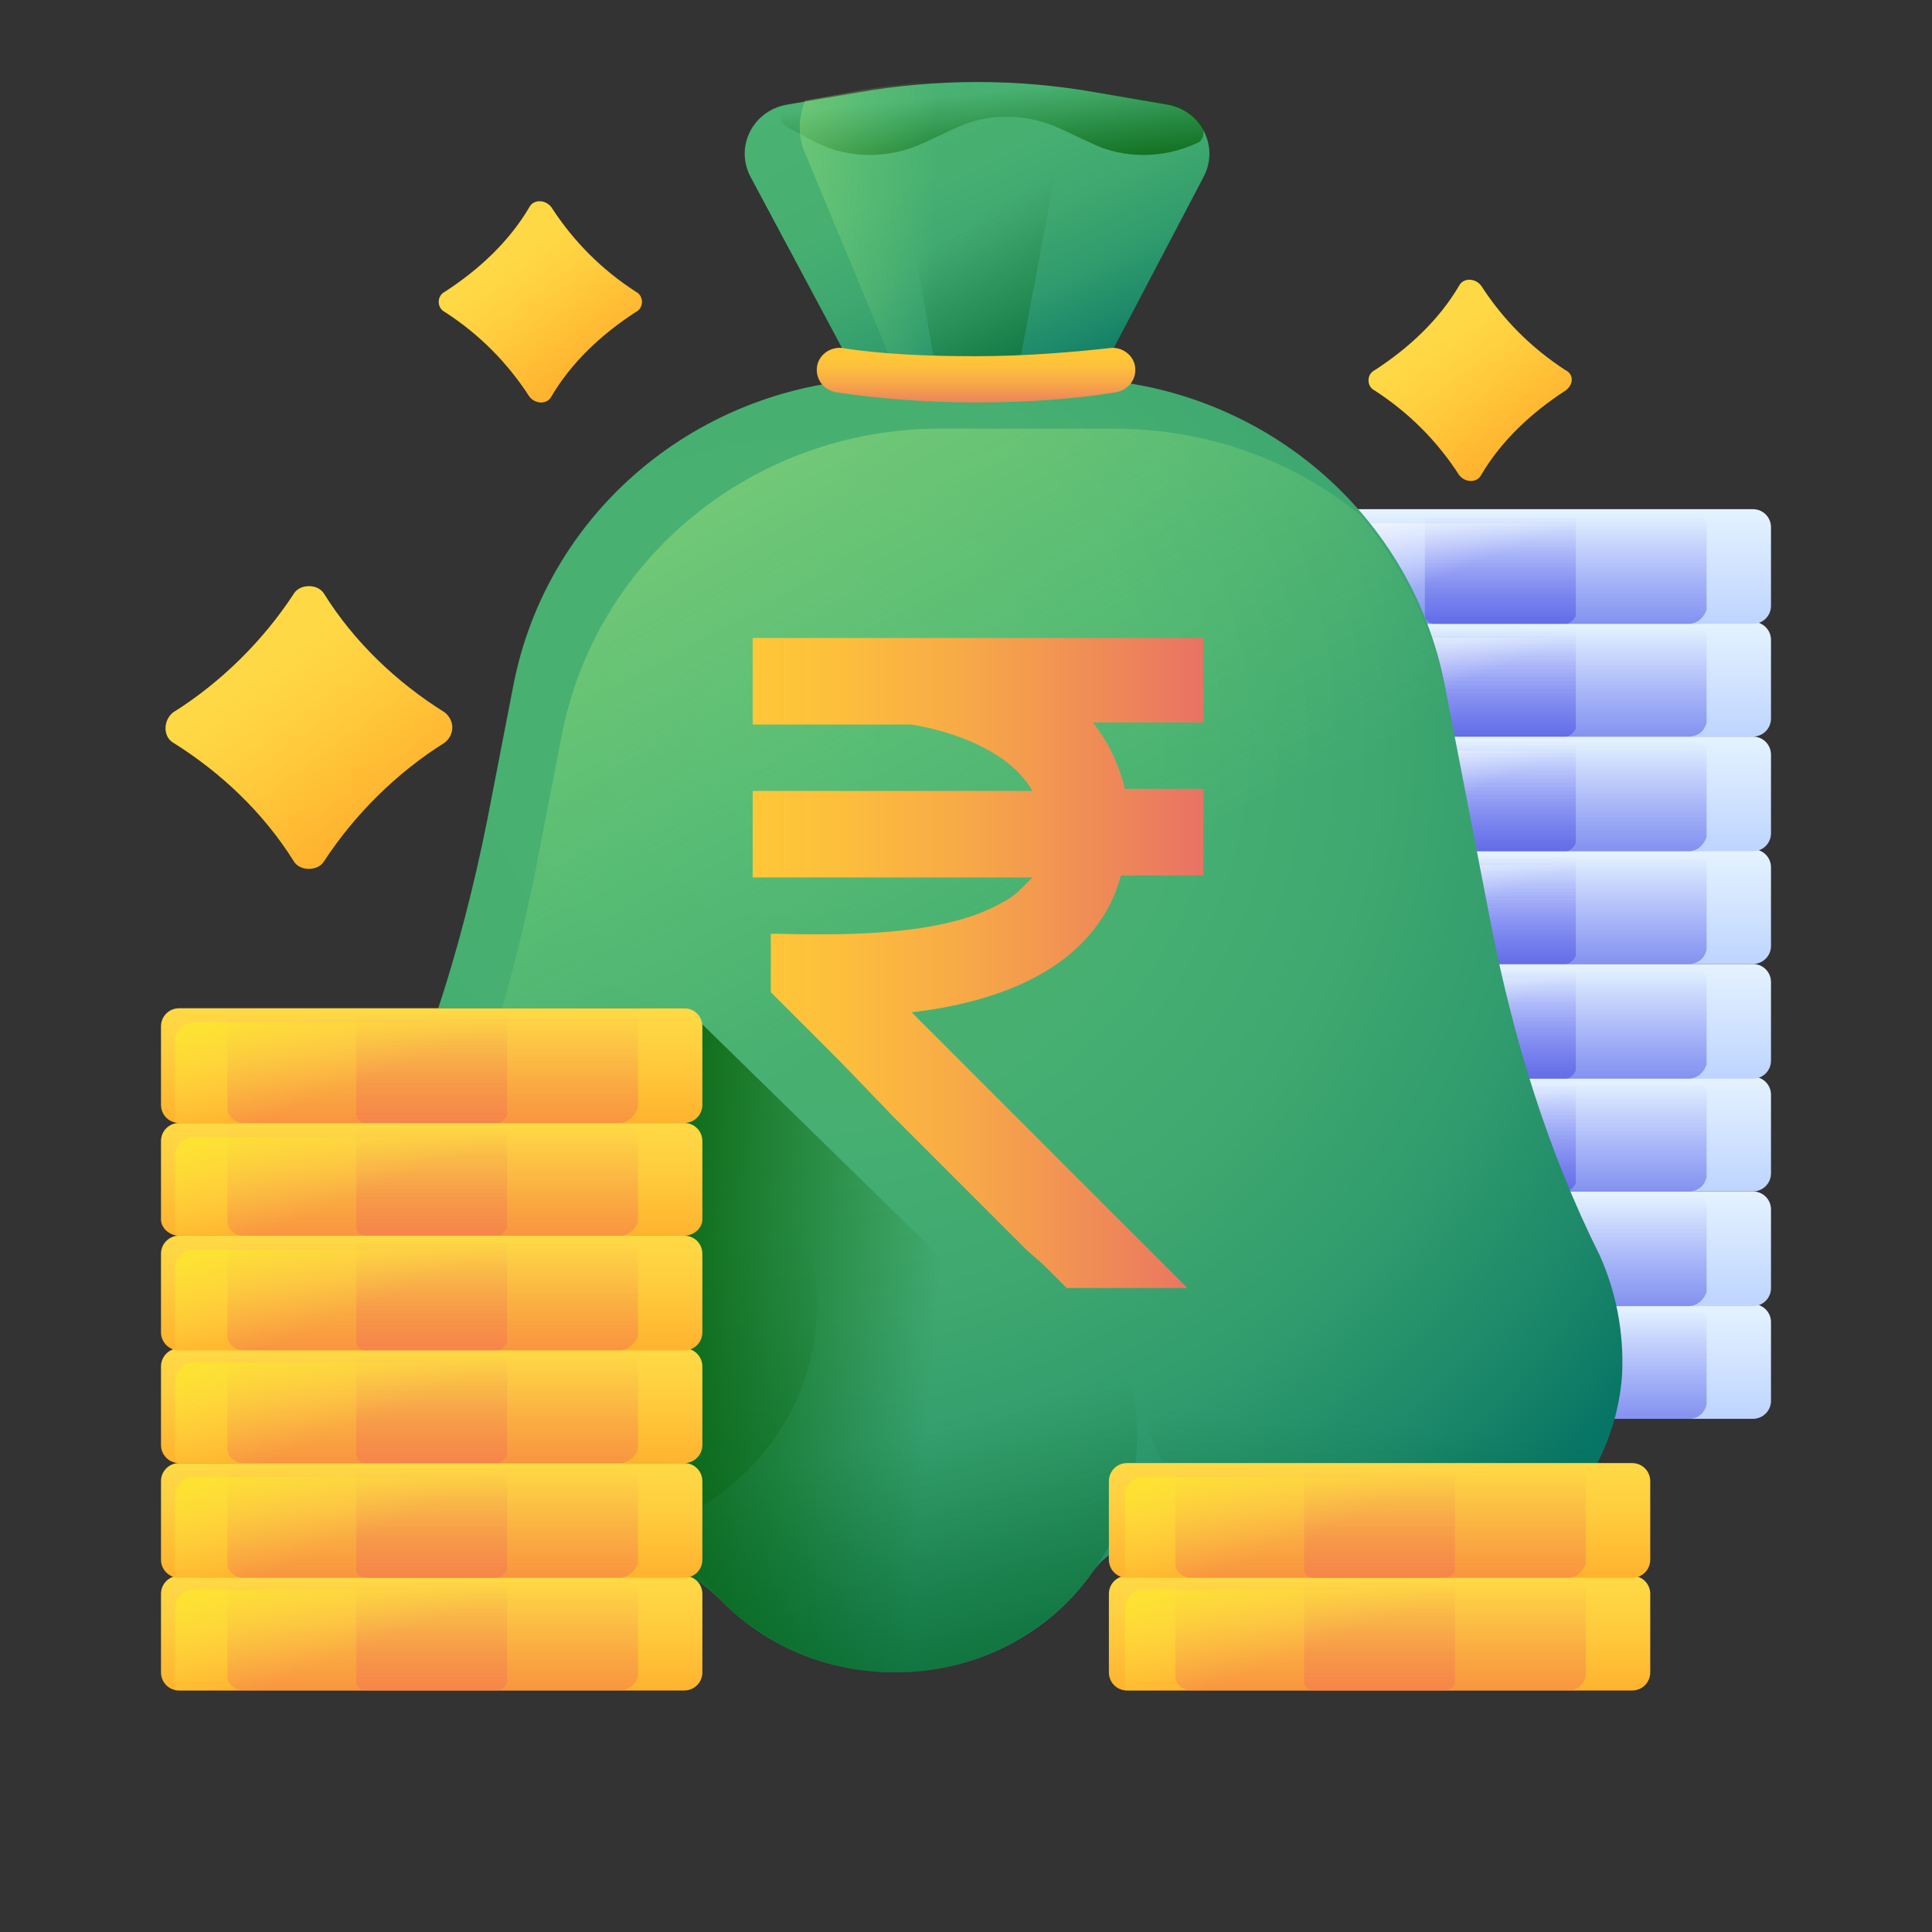 <?xml version="1.0" encoding="utf-8"?>
<!-- Generator: Adobe Illustrator 27.1.1, SVG Export Plug-In . SVG Version: 6.00 Build 0)  -->
<svg version="1.1" id="Layer_1" xmlns="http://www.w3.org/2000/svg" xmlns:xlink="http://www.w3.org/1999/xlink" x="0px" y="0px"
	 viewBox="0 0 96 96" style="enable-background:new 0 0 96 96;" xml:space="preserve">
<rect x="0" y="0" width="96" height="96" fill="#333333" stroke="none"/>
<style type="text/css">
	.st0{fill:url(#SVGID_1_);}
	.st1{fill:url(#SVGID_00000100367041963917735100000011461426797996000656_);}
	.st2{fill:url(#SVGID_00000075857070898704654840000008166382500404585913_);}
	.st3{fill:url(#SVGID_00000088849933310120573870000008751169977583368323_);}
	.st4{fill:url(#SVGID_00000015328145494369663930000015427994418551827610_);}
	.st5{fill:url(#SVGID_00000139258875003930284050000006950065307255849894_);}
	.st6{fill:url(#SVGID_00000045615542866584713050000013082923131209110401_);}
	.st7{fill:url(#SVGID_00000120538456738057487960000015604428748398085055_);}
	.st8{fill:url(#SVGID_00000068668956307138228190000018131405251633069461_);}
	.st9{fill:url(#SVGID_00000036210902766372211890000000918633063214519477_);}
	.st10{fill:url(#SVGID_00000015331748736782555460000006115734289462258067_);}
	.st11{fill:url(#SVGID_00000101103052919007557290000006119212504059983755_);}
	.st12{fill:url(#SVGID_00000176038310146458903070000008292938947491278987_);}
	.st13{fill:url(#SVGID_00000075150528153616265460000008366559022965299898_);}
	.st14{fill:url(#SVGID_00000097479949201752319480000014108611315720202625_);}
	.st15{fill:url(#SVGID_00000065791397462466555270000007600244755397029807_);}
	.st16{fill:url(#SVGID_00000134232909361445073370000010176803792390960032_);}
	.st17{fill:url(#SVGID_00000093873321181971127050000007995744449153044872_);}
	.st18{fill:url(#SVGID_00000004524084173720252240000005044738481551225479_);}
	.st19{fill:url(#SVGID_00000141450799613618226890000002492268256312841377_);}
	.st20{fill:url(#SVGID_00000014614327724561742370000006666802182413672594_);}
	.st21{fill:url(#SVGID_00000147943164933812551260000006001742461315417497_);}
	.st22{fill:url(#SVGID_00000028309222263043082800000000258801399176095676_);}
	.st23{fill:url(#SVGID_00000150787941813325168220000016964942592185830059_);}
	.st24{fill:url(#SVGID_00000003084940232272698010000003229488449128541369_);}
	.st25{fill:url(#SVGID_00000032617607807208412520000004351960904834910868_);}
	.st26{fill:url(#SVGID_00000098916667089001913890000005824776409719889829_);}
	.st27{fill:url(#SVGID_00000127026889444111422840000013009100070797986219_);}
	.st28{fill:url(#SVGID_00000124843474673311266070000005778004020710371995_);}
	.st29{fill:url(#SVGID_00000178896489112430341480000010915386272377143205_);}
	.st30{fill:url(#SVGID_00000008109134211369124930000001927047116522568884_);}
	.st31{fill:url(#SVGID_00000076594814386406310880000004065534188283603116_);}
	.st32{fill:url(#SVGID_00000140003821479218731630000002971001083475686051_);}
	.st33{fill:url(#SVGID_00000090977377004727349810000015930875006356357253_);}
	.st34{fill:url(#SVGID_00000116217080643888400900000005231979699295718839_);}
	.st35{fill:url(#SVGID_00000094606129515489093120000016980921963583955076_);}
	.st36{fill:url(#SVGID_00000018226283719473066220000003296449373333531560_);}
	.st37{fill:url(#SVGID_00000056424896455079927660000001637516866493987500_);}
	.st38{fill:url(#SVGID_00000157268907315669457850000015139993082228107654_);}
	.st39{fill:url(#SVGID_00000008137400410168432000000017120808827363693754_);}
	.st40{fill:url(#SVGID_00000079451691251669617210000012900059939735845030_);}
	.st41{fill:url(#SVGID_00000013161513035482491990000014371612261411145879_);}
	.st42{fill:url(#SVGID_00000018932100347759494750000015729155872618660771_);}
	.st43{fill:url(#SVGID_00000036241685745708793680000012513417055912689570_);}
	.st44{fill:url(#SVGID_00000025406275278845547050000005081223789870036357_);}
	.st45{fill:url(#SVGID_00000148621904127271763460000006333821054645756606_);}
	.st46{fill:url(#SVGID_00000018921346604850787470000016326478884966345354_);}
	.st47{fill:url(#SVGID_00000139271482493569481120000010676805399453117859_);}
	.st48{fill:url(#SVGID_00000147928405898577112380000004011832375116332933_);}
	.st49{fill:url(#SVGID_00000147209249695338358000000013512689790856219811_);}
	.st50{fill:url(#SVGID_00000168799943488993341040000016021062385887496630_);}
	.st51{fill:url(#SVGID_00000098210853297164089460000000089238659848454295_);}
	.st52{fill:url(#SVGID_00000003091708375076835170000001018461561354221452_);}
	.st53{fill:url(#SVGID_00000139259827315562105090000013550510642099439003_);}
	.st54{fill:url(#SVGID_00000165213079043618156810000013093870125266495654_);}
	.st55{fill:url(#SVGID_00000163778198770071558700000002299143943131709315_);}
	.st56{fill:url(#SVGID_00000093893214755717653620000004548772674060184986_);}
	.st57{fill:url(#SVGID_00000038370974086571827400000007267360819983676324_);}
	.st58{fill:url(#SVGID_00000076597999379570169720000000828396982451172482_);}
	.st59{fill:url(#SVGID_00000135657480870507324390000013924980712100791437_);}
	.st60{fill:url(#SVGID_00000042696587734055224150000004209982855016953739_);}
	.st61{fill:url(#SVGID_00000180355780591959657900000003116083137885726870_);}
	.st62{fill:url(#SVGID_00000116211935417025182950000010219260697285400221_);}
	.st63{fill:url(#SVGID_00000139984395384624919520000015456974787774069147_);}
	.st64{fill:url(#SVGID_00000104681309759080183800000011510657458813441191_);}
	.st65{fill:url(#SVGID_00000025410270882921749480000004984192082846719380_);}
	.st66{fill:url(#SVGID_00000170972996139768909770000007775215846210989710_);}
	.st67{fill:url(#SVGID_00000123430222962655823610000006015693423080127932_);}
	.st68{fill:url(#SVGID_00000124856360700458747200000005274148198335165568_);}
	.st69{fill:url(#SVGID_00000125580455092098148090000002698624967051788167_);}
	.st70{fill:url(#SVGID_00000106128649332570655020000016931810374589701546_);}
	.st71{fill:url(#SVGID_00000173153011368491941080000010657424776722496130_);}
	.st72{fill:url(#SVGID_00000181065802535780051850000002386201181060449672_);}
	.st73{fill:url(#SVGID_00000087397981569849089340000009443800473925293471_);}
	.st74{fill:url(#SVGID_00000087398895557332323530000010319412697920451216_);}
	.st75{fill:url(#SVGID_00000080189895193614302730000011851045050834991780_);}
	.st76{fill:url(#SVGID_00000137093946519649879280000018366799096396295359_);}
	.st77{fill:url(#SVGID_00000013877481369903404640000012723787094284520877_);}
	.st78{fill:url(#SVGID_00000173151854545096627510000004090967875094337172_);}
</style>
<g>
	
		<linearGradient id="SVGID_1_" gradientUnits="userSpaceOnUse" x1="74.561" y1="32.032" x2="74.561" y2="24.711" gradientTransform="matrix(1 0 0 -1 0 97)">
		<stop  offset="0" style="stop-color:#E4F2FF"/>
		<stop  offset="1" style="stop-color:#B2CBFF"/>
	</linearGradient>
	<path class="st0" d="M87.1,70.5H62c-0.5,0-0.9-0.4-0.9-0.9v-3.9c0-0.5,0.4-0.9,0.9-0.9h25.1c0.5,0,0.9,0.4,0.9,0.9v3.9
		C88,70.1,87.6,70.5,87.1,70.5z"/>
	
		<linearGradient id="SVGID_00000145780990485146330340000008048881834186483358_" gradientUnits="userSpaceOnUse" x1="74.561" y1="31.926" x2="74.561" y2="19.613" gradientTransform="matrix(1 0 0 -1 0 97)">
		<stop  offset="0" style="stop-color:#3F3CED;stop-opacity:0"/>
		<stop  offset="0.28" style="stop-color:#3C3DE4;stop-opacity:0.28"/>
		<stop  offset="0.731" style="stop-color:#3541CC;stop-opacity:0.731"/>
		<stop  offset="1" style="stop-color:#2F43BB"/>
	</linearGradient>
	<path style="fill:url(#SVGID_00000145780990485146330340000008048881834186483358_);" d="M83.9,70.5H65.2c-0.4,0-0.8-0.3-0.8-0.7
		v-4.2c0-0.4,0.3-0.7,0.8-0.7h18.8c0.4,0,0.8,0.3,0.8,0.7v4.2C84.7,70.2,84.4,70.5,83.9,70.5z"/>
	
		<linearGradient id="SVGID_00000052795111619993533420000011819581216364750526_" gradientUnits="userSpaceOnUse" x1="74.561" y1="31.926" x2="74.561" y2="19.613" gradientTransform="matrix(1 0 0 -1 0 97)">
		<stop  offset="0" style="stop-color:#3F3CED;stop-opacity:0"/>
		<stop  offset="0.28" style="stop-color:#3C3DE4;stop-opacity:0.28"/>
		<stop  offset="0.731" style="stop-color:#3541CC;stop-opacity:0.731"/>
		<stop  offset="1" style="stop-color:#2F43BB"/>
	</linearGradient>
	<path style="fill:url(#SVGID_00000052795111619993533420000011819581216364750526_);" d="M77.8,70.5h-6.5c-0.3,0-0.5-0.2-0.5-0.4
		v-4.8c0-0.2,0.2-0.4,0.5-0.4h6.5c0.3,0,0.5,0.2,0.5,0.4v4.8C78.2,70.3,78,70.5,77.8,70.5z"/>
	
		<linearGradient id="SVGID_00000008126587686133286640000010671392861612319129_" gradientUnits="userSpaceOnUse" x1="74.544" y1="29.959" x2="71.667" y2="37.06" gradientTransform="matrix(1 0 0 -1 0 97)">
		<stop  offset="0" style="stop-color:#FFFFFF;stop-opacity:0"/>
		<stop  offset="1" style="stop-color:#FFFFFF"/>
	</linearGradient>
	<path style="fill:url(#SVGID_00000008126587686133286640000010671392861612319129_);" d="M62.8,65.5c-0.5,0-0.9,0.4-0.9,0.9v3.9
		c0,0.1,0,0.1,0,0.2c0,0,0.1,0,0.1,0h25.1c0.5,0,0.9-0.4,0.9-0.9v-3.9c0-0.1,0-0.1,0-0.2c0,0-0.1,0-0.1,0H62.8z"/>
	
		<linearGradient id="SVGID_00000106839733200951762290000014893396611574475939_" gradientUnits="userSpaceOnUse" x1="74.561" y1="37.675" x2="74.561" y2="30.354" gradientTransform="matrix(1 0 0 -1 0 97)">
		<stop  offset="0" style="stop-color:#E4F2FF"/>
		<stop  offset="1" style="stop-color:#B2CBFF"/>
	</linearGradient>
	<path style="fill:url(#SVGID_00000106839733200951762290000014893396611574475939_);" d="M87.1,64.9H62c-0.5,0-0.9-0.4-0.9-0.9
		v-3.9c0-0.5,0.4-0.9,0.9-0.9h25.1c0.5,0,0.9,0.4,0.9,0.9V64C88,64.5,87.6,64.9,87.1,64.9z"/>
	
		<linearGradient id="SVGID_00000090978719368249256480000000305233478700774022_" gradientUnits="userSpaceOnUse" x1="74.561" y1="37.569" x2="74.561" y2="25.256" gradientTransform="matrix(1 0 0 -1 0 97)">
		<stop  offset="0" style="stop-color:#3F3CED;stop-opacity:0"/>
		<stop  offset="0.28" style="stop-color:#3C3DE4;stop-opacity:0.28"/>
		<stop  offset="0.731" style="stop-color:#3541CC;stop-opacity:0.731"/>
		<stop  offset="1" style="stop-color:#2F43BB"/>
	</linearGradient>
	<path style="fill:url(#SVGID_00000090978719368249256480000000305233478700774022_);" d="M83.9,64.9H65.2c-0.4,0-0.8-0.3-0.8-0.7
		v-4.2c0-0.4,0.3-0.7,0.8-0.7h18.8c0.4,0,0.8,0.3,0.8,0.7v4.2C84.7,64.5,84.4,64.9,83.9,64.9L83.9,64.9z"/>
	
		<linearGradient id="SVGID_00000158751438712173973950000004432659265280040891_" gradientUnits="userSpaceOnUse" x1="74.561" y1="37.569" x2="74.561" y2="25.256" gradientTransform="matrix(1 0 0 -1 0 97)">
		<stop  offset="0" style="stop-color:#3F3CED;stop-opacity:0"/>
		<stop  offset="0.28" style="stop-color:#3C3DE4;stop-opacity:0.28"/>
		<stop  offset="0.731" style="stop-color:#3541CC;stop-opacity:0.731"/>
		<stop  offset="1" style="stop-color:#2F43BB"/>
	</linearGradient>
	<path style="fill:url(#SVGID_00000158751438712173973950000004432659265280040891_);" d="M77.8,64.9h-6.5c-0.3,0-0.5-0.2-0.5-0.4
		v-4.8c0-0.2,0.2-0.4,0.5-0.4h6.5c0.3,0,0.5,0.2,0.5,0.4v4.8C78.2,64.7,78,64.9,77.8,64.9z"/>
	
		<linearGradient id="SVGID_00000116932842475816035140000005711337393776389558_" gradientUnits="userSpaceOnUse" x1="74.544" y1="35.602" x2="71.667" y2="42.703" gradientTransform="matrix(1 0 0 -1 0 97)">
		<stop  offset="0" style="stop-color:#FFFFFF;stop-opacity:0"/>
		<stop  offset="1" style="stop-color:#FFFFFF"/>
	</linearGradient>
	<path style="fill:url(#SVGID_00000116932842475816035140000005711337393776389558_);" d="M62.8,59.9c-0.5,0-0.9,0.4-0.9,0.9v3.9
		c0,0.1,0,0.1,0,0.2c0,0,0.1,0,0.1,0h25.1c0.5,0,0.9-0.4,0.9-0.9v-3.9c0-0.1,0-0.1,0-0.2c0,0-0.1,0-0.1,0H62.8z"/>
	
		<linearGradient id="SVGID_00000182511705330795883040000005555472544465514385_" gradientUnits="userSpaceOnUse" x1="74.561" y1="43.322" x2="74.561" y2="36.001" gradientTransform="matrix(1 0 0 -1 0 97)">
		<stop  offset="0" style="stop-color:#E4F2FF"/>
		<stop  offset="1" style="stop-color:#B2CBFF"/>
	</linearGradient>
	<path style="fill:url(#SVGID_00000182511705330795883040000005555472544465514385_);" d="M87.1,59.2H62c-0.5,0-0.9-0.4-0.9-0.9
		v-3.9c0-0.5,0.4-0.9,0.9-0.9h25.1c0.5,0,0.9,0.4,0.9,0.9v3.9C88,58.8,87.6,59.2,87.1,59.2z"/>
	
		<linearGradient id="SVGID_00000092422412949836704960000017248764468024029355_" gradientUnits="userSpaceOnUse" x1="74.561" y1="43.216" x2="74.561" y2="30.903" gradientTransform="matrix(1 0 0 -1 0 97)">
		<stop  offset="0" style="stop-color:#3F3CED;stop-opacity:0"/>
		<stop  offset="0.28" style="stop-color:#3C3DE4;stop-opacity:0.28"/>
		<stop  offset="0.731" style="stop-color:#3541CC;stop-opacity:0.731"/>
		<stop  offset="1" style="stop-color:#2F43BB"/>
	</linearGradient>
	<path style="fill:url(#SVGID_00000092422412949836704960000017248764468024029355_);" d="M83.9,59.2H65.2c-0.4,0-0.8-0.3-0.8-0.7
		v-4.2c0-0.4,0.3-0.7,0.8-0.7h18.8c0.4,0,0.8,0.3,0.8,0.7v4.2C84.7,58.9,84.4,59.2,83.9,59.2z"/>
	
		<linearGradient id="SVGID_00000002350386087000484410000014877196510953826697_" gradientUnits="userSpaceOnUse" x1="74.561" y1="43.216" x2="74.561" y2="30.903" gradientTransform="matrix(1 0 0 -1 0 97)">
		<stop  offset="0" style="stop-color:#3F3CED;stop-opacity:0"/>
		<stop  offset="0.28" style="stop-color:#3C3DE4;stop-opacity:0.28"/>
		<stop  offset="0.731" style="stop-color:#3541CC;stop-opacity:0.731"/>
		<stop  offset="1" style="stop-color:#2F43BB"/>
	</linearGradient>
	<path style="fill:url(#SVGID_00000002350386087000484410000014877196510953826697_);" d="M77.8,59.2h-6.5c-0.3,0-0.5-0.2-0.5-0.4
		V54c0-0.2,0.2-0.4,0.5-0.4h6.5c0.3,0,0.5,0.2,0.5,0.4v4.8C78.2,59,78,59.2,77.8,59.2z"/>
	
		<linearGradient id="SVGID_00000143604823483013418500000002840392090920092551_" gradientUnits="userSpaceOnUse" x1="74.544" y1="41.249" x2="71.667" y2="48.35" gradientTransform="matrix(1 0 0 -1 0 97)">
		<stop  offset="0" style="stop-color:#FFFFFF;stop-opacity:0"/>
		<stop  offset="1" style="stop-color:#FFFFFF"/>
	</linearGradient>
	<path style="fill:url(#SVGID_00000143604823483013418500000002840392090920092551_);" d="M62.8,54.2c-0.5,0-0.9,0.4-0.9,0.9V59
		c0,0.1,0,0.1,0,0.2c0,0,0.1,0,0.1,0h25.1c0.5,0,0.9-0.4,0.9-0.9v-3.9c0-0.1,0-0.1,0-0.2c0,0-0.1,0-0.1,0H62.8z"/>
	
		<linearGradient id="SVGID_00000071520244577420962860000011505137991321111712_" gradientUnits="userSpaceOnUse" x1="74.561" y1="48.969" x2="74.561" y2="41.648" gradientTransform="matrix(1 0 0 -1 0 97)">
		<stop  offset="0" style="stop-color:#E4F2FF"/>
		<stop  offset="1" style="stop-color:#B2CBFF"/>
	</linearGradient>
	<path style="fill:url(#SVGID_00000071520244577420962860000011505137991321111712_);" d="M87.1,53.6H62c-0.5,0-0.9-0.4-0.9-0.9
		v-3.9c0-0.5,0.4-0.9,0.9-0.9h25.1c0.5,0,0.9,0.4,0.9,0.9v3.9C88,53.2,87.6,53.6,87.1,53.6z"/>
	
		<linearGradient id="SVGID_00000172414905535942486040000013442518054116645539_" gradientUnits="userSpaceOnUse" x1="74.561" y1="48.863" x2="74.561" y2="36.55" gradientTransform="matrix(1 0 0 -1 0 97)">
		<stop  offset="0" style="stop-color:#3F3CED;stop-opacity:0"/>
		<stop  offset="0.28" style="stop-color:#3C3DE4;stop-opacity:0.28"/>
		<stop  offset="0.731" style="stop-color:#3541CC;stop-opacity:0.731"/>
		<stop  offset="1" style="stop-color:#2F43BB"/>
	</linearGradient>
	<path style="fill:url(#SVGID_00000172414905535942486040000013442518054116645539_);" d="M83.9,53.6H65.2c-0.4,0-0.8-0.3-0.8-0.7
		v-4.2c0-0.4,0.3-0.7,0.8-0.7h18.8c0.4,0,0.8,0.3,0.8,0.7v4.2C84.7,53.2,84.4,53.6,83.9,53.6L83.9,53.6z"/>
	
		<linearGradient id="SVGID_00000139996733166891414070000001126167356304323763_" gradientUnits="userSpaceOnUse" x1="74.559" y1="48.863" x2="74.559" y2="36.55" gradientTransform="matrix(1 0 0 -1 0 97)">
		<stop  offset="0" style="stop-color:#3F3CED;stop-opacity:0"/>
		<stop  offset="0.28" style="stop-color:#3C3DE4;stop-opacity:0.28"/>
		<stop  offset="0.731" style="stop-color:#3541CC;stop-opacity:0.731"/>
		<stop  offset="1" style="stop-color:#2F43BB"/>
	</linearGradient>
	<path style="fill:url(#SVGID_00000139996733166891414070000001126167356304323763_);" d="M77.8,53.6h-6.5c-0.3,0-0.5-0.2-0.5-0.4
		v-4.8c0-0.2,0.2-0.4,0.5-0.4h6.5c0.3,0,0.5,0.2,0.5,0.4v4.8C78.2,53.4,78,53.6,77.8,53.6z"/>
	
		<linearGradient id="SVGID_00000090983174793677483170000004450591394382872483_" gradientUnits="userSpaceOnUse" x1="74.544" y1="46.896" x2="71.667" y2="53.997" gradientTransform="matrix(1 0 0 -1 0 97)">
		<stop  offset="0" style="stop-color:#FFFFFF;stop-opacity:0"/>
		<stop  offset="1" style="stop-color:#FFFFFF"/>
	</linearGradient>
	<path style="fill:url(#SVGID_00000090983174793677483170000004450591394382872483_);" d="M62.8,48.6c-0.5,0-0.9,0.4-0.9,0.9v3.9
		c0,0.1,0,0.1,0,0.2c0,0,0.1,0,0.1,0h25.1c0.5,0,0.9-0.4,0.9-0.9v-3.9c0-0.1,0-0.1,0-0.2c0,0-0.1,0-0.1,0H62.8z"/>
	
		<linearGradient id="SVGID_00000016757382307471924160000000967130620460877501_" gradientUnits="userSpaceOnUse" x1="74.561" y1="54.612" x2="74.561" y2="47.291" gradientTransform="matrix(1 0 0 -1 0 97)">
		<stop  offset="0" style="stop-color:#E4F2FF"/>
		<stop  offset="1" style="stop-color:#B2CBFF"/>
	</linearGradient>
	<path style="fill:url(#SVGID_00000016757382307471924160000000967130620460877501_);" d="M87.1,47.9H62c-0.5,0-0.9-0.4-0.9-0.9
		v-3.9c0-0.5,0.4-0.9,0.9-0.9h25.1c0.5,0,0.9,0.4,0.9,0.9v3.9C88,47.5,87.6,47.9,87.1,47.9z"/>
	
		<linearGradient id="SVGID_00000124163425240995660820000005452546379509355153_" gradientUnits="userSpaceOnUse" x1="74.561" y1="54.506" x2="74.561" y2="42.193" gradientTransform="matrix(1 0 0 -1 0 97)">
		<stop  offset="0" style="stop-color:#3F3CED;stop-opacity:0"/>
		<stop  offset="0.28" style="stop-color:#3C3DE4;stop-opacity:0.28"/>
		<stop  offset="0.731" style="stop-color:#3541CC;stop-opacity:0.731"/>
		<stop  offset="1" style="stop-color:#2F43BB"/>
	</linearGradient>
	<path style="fill:url(#SVGID_00000124163425240995660820000005452546379509355153_);" d="M83.9,47.9H65.2c-0.4,0-0.8-0.3-0.8-0.7
		V43c0-0.4,0.3-0.7,0.8-0.7h18.8c0.4,0,0.8,0.3,0.8,0.7v4.2C84.7,47.6,84.4,47.9,83.9,47.9z"/>
	
		<linearGradient id="SVGID_00000060741721864965519750000004602481845861286071_" gradientUnits="userSpaceOnUse" x1="74.559" y1="54.506" x2="74.559" y2="42.193" gradientTransform="matrix(1 0 0 -1 0 97)">
		<stop  offset="0" style="stop-color:#3F3CED;stop-opacity:0"/>
		<stop  offset="0.28" style="stop-color:#3C3DE4;stop-opacity:0.28"/>
		<stop  offset="0.731" style="stop-color:#3541CC;stop-opacity:0.731"/>
		<stop  offset="1" style="stop-color:#2F43BB"/>
	</linearGradient>
	<path style="fill:url(#SVGID_00000060741721864965519750000004602481845861286071_);" d="M77.8,47.9h-6.5c-0.3,0-0.5-0.2-0.5-0.4
		v-4.8c0-0.2,0.2-0.4,0.5-0.4h6.5c0.3,0,0.5,0.2,0.5,0.4v4.8C78.2,47.7,78,47.9,77.8,47.9z"/>
	
		<linearGradient id="SVGID_00000181070336408911602460000010035100469258215084_" gradientUnits="userSpaceOnUse" x1="74.544" y1="52.539" x2="71.667" y2="59.64" gradientTransform="matrix(1 0 0 -1 0 97)">
		<stop  offset="0" style="stop-color:#FFFFFF;stop-opacity:0"/>
		<stop  offset="1" style="stop-color:#FFFFFF"/>
	</linearGradient>
	<path style="fill:url(#SVGID_00000181070336408911602460000010035100469258215084_);" d="M62.8,43c-0.5,0-0.9,0.4-0.9,0.9v3.9
		c0,0.1,0,0.1,0,0.2c0,0,0.1,0,0.1,0h25.1c0.5,0,0.9-0.4,0.9-0.9v-3.9c0-0.1,0-0.1,0-0.2c0,0-0.1,0-0.1,0H62.8z"/>
	
		<linearGradient id="SVGID_00000067230460704922309090000017965007058897864329_" gradientUnits="userSpaceOnUse" x1="74.561" y1="60.264" x2="74.561" y2="52.942" gradientTransform="matrix(1 0 0 -1 0 97)">
		<stop  offset="0" style="stop-color:#E4F2FF"/>
		<stop  offset="1" style="stop-color:#B2CBFF"/>
	</linearGradient>
	<path style="fill:url(#SVGID_00000067230460704922309090000017965007058897864329_);" d="M87.1,42.3H62c-0.5,0-0.9-0.4-0.9-0.9
		v-3.9c0-0.5,0.4-0.9,0.9-0.9h25.1c0.5,0,0.9,0.4,0.9,0.9v3.9C88,41.9,87.6,42.3,87.1,42.3z"/>
	
		<linearGradient id="SVGID_00000129168848113041292310000001710091035021092256_" gradientUnits="userSpaceOnUse" x1="74.561" y1="60.158" x2="74.561" y2="47.844" gradientTransform="matrix(1 0 0 -1 0 97)">
		<stop  offset="0" style="stop-color:#3F3CED;stop-opacity:0"/>
		<stop  offset="0.28" style="stop-color:#3C3DE4;stop-opacity:0.28"/>
		<stop  offset="0.731" style="stop-color:#3541CC;stop-opacity:0.731"/>
		<stop  offset="1" style="stop-color:#2F43BB"/>
	</linearGradient>
	<path style="fill:url(#SVGID_00000129168848113041292310000001710091035021092256_);" d="M83.9,42.3H65.2c-0.4,0-0.8-0.3-0.8-0.7
		v-4.2c0-0.4,0.3-0.7,0.8-0.7h18.8c0.4,0,0.8,0.3,0.8,0.7v4.2C84.7,41.9,84.4,42.3,83.9,42.3z"/>
	
		<linearGradient id="SVGID_00000023277734652943551510000008386133269802398391_" gradientUnits="userSpaceOnUse" x1="74.559" y1="60.158" x2="74.559" y2="47.844" gradientTransform="matrix(1 0 0 -1 0 97)">
		<stop  offset="0" style="stop-color:#3F3CED;stop-opacity:0"/>
		<stop  offset="0.28" style="stop-color:#3C3DE4;stop-opacity:0.28"/>
		<stop  offset="0.731" style="stop-color:#3541CC;stop-opacity:0.731"/>
		<stop  offset="1" style="stop-color:#2F43BB"/>
	</linearGradient>
	<path style="fill:url(#SVGID_00000023277734652943551510000008386133269802398391_);" d="M77.8,42.3h-6.5c-0.3,0-0.5-0.2-0.5-0.4
		v-4.8c0-0.2,0.2-0.4,0.5-0.4h6.5c0.3,0,0.5,0.2,0.5,0.4v4.8C78.2,42.1,78,42.3,77.8,42.3z"/>
	
		<linearGradient id="SVGID_00000105407341361372268770000004546068653180928438_" gradientUnits="userSpaceOnUse" x1="74.544" y1="58.19" x2="71.667" y2="65.292" gradientTransform="matrix(1 0 0 -1 0 97)">
		<stop  offset="0" style="stop-color:#FFFFFF;stop-opacity:0"/>
		<stop  offset="1" style="stop-color:#FFFFFF"/>
	</linearGradient>
	<path style="fill:url(#SVGID_00000105407341361372268770000004546068653180928438_);" d="M62.8,37.3c-0.5,0-0.9,0.4-0.9,0.9v3.9
		c0,0.1,0,0.1,0,0.2c0,0,0.1,0,0.1,0h25.1c0.5,0,0.9-0.4,0.9-0.9v-3.9c0-0.1,0-0.1,0-0.2c0,0-0.1,0-0.1,0H62.8z"/>
	
		<linearGradient id="SVGID_00000159430954784530472890000011393971459482012315_" gradientUnits="userSpaceOnUse" x1="74.561" y1="65.911" x2="74.561" y2="58.59" gradientTransform="matrix(1 0 0 -1 0 97)">
		<stop  offset="0" style="stop-color:#E4F2FF"/>
		<stop  offset="1" style="stop-color:#B2CBFF"/>
	</linearGradient>
	<path style="fill:url(#SVGID_00000159430954784530472890000011393971459482012315_);" d="M87.1,36.6H62c-0.5,0-0.9-0.4-0.9-0.9
		v-3.9c0-0.5,0.4-0.9,0.9-0.9h25.1c0.5,0,0.9,0.4,0.9,0.9v3.9C88,36.2,87.6,36.6,87.1,36.6L87.1,36.6z"/>
	
		<linearGradient id="SVGID_00000046304344125805061880000013465917376647048624_" gradientUnits="userSpaceOnUse" x1="74.561" y1="65.805" x2="74.561" y2="53.492" gradientTransform="matrix(1 0 0 -1 0 97)">
		<stop  offset="0" style="stop-color:#3F3CED;stop-opacity:0"/>
		<stop  offset="0.28" style="stop-color:#3C3DE4;stop-opacity:0.28"/>
		<stop  offset="0.731" style="stop-color:#3541CC;stop-opacity:0.731"/>
		<stop  offset="1" style="stop-color:#2F43BB"/>
	</linearGradient>
	<path style="fill:url(#SVGID_00000046304344125805061880000013465917376647048624_);" d="M83.9,36.6H65.2c-0.4,0-0.8-0.3-0.8-0.7
		v-4.2c0-0.4,0.3-0.7,0.8-0.7h18.8c0.4,0,0.8,0.3,0.8,0.7v4.2C84.7,36.3,84.4,36.6,83.9,36.6z"/>
	
		<linearGradient id="SVGID_00000047027652970426316660000017995912844822173878_" gradientUnits="userSpaceOnUse" x1="74.559" y1="65.805" x2="74.559" y2="53.492" gradientTransform="matrix(1 0 0 -1 0 97)">
		<stop  offset="0" style="stop-color:#3F3CED;stop-opacity:0"/>
		<stop  offset="0.28" style="stop-color:#3C3DE4;stop-opacity:0.28"/>
		<stop  offset="0.731" style="stop-color:#3541CC;stop-opacity:0.731"/>
		<stop  offset="1" style="stop-color:#2F43BB"/>
	</linearGradient>
	<path style="fill:url(#SVGID_00000047027652970426316660000017995912844822173878_);" d="M77.8,36.6h-6.5c-0.3,0-0.5-0.2-0.5-0.4
		v-4.8c0-0.2,0.2-0.4,0.5-0.4h6.5c0.3,0,0.5,0.2,0.5,0.4v4.8C78.2,36.4,78,36.6,77.8,36.6z"/>
	
		<linearGradient id="SVGID_00000140008140931239836810000009348826053402453386_" gradientUnits="userSpaceOnUse" x1="74.544" y1="63.837" x2="71.667" y2="70.939" gradientTransform="matrix(1 0 0 -1 0 97)">
		<stop  offset="0" style="stop-color:#FFFFFF;stop-opacity:0"/>
		<stop  offset="1" style="stop-color:#FFFFFF"/>
	</linearGradient>
	<path style="fill:url(#SVGID_00000140008140931239836810000009348826053402453386_);" d="M62.8,31.7c-0.5,0-0.9,0.4-0.9,0.9v3.9
		c0,0.1,0,0.1,0,0.2c0,0,0.1,0,0.1,0h25.1c0.5,0,0.9-0.4,0.9-0.9v-3.9c0-0.1,0-0.1,0-0.2c0,0-0.1,0-0.1,0H62.8z"/>
	
		<linearGradient id="SVGID_00000085951829758917180470000013621541097238092213_" gradientUnits="userSpaceOnUse" x1="74.561" y1="71.554" x2="74.561" y2="64.232" gradientTransform="matrix(1 0 0 -1 0 97)">
		<stop  offset="0" style="stop-color:#E4F2FF"/>
		<stop  offset="1" style="stop-color:#B2CBFF"/>
	</linearGradient>
	<path style="fill:url(#SVGID_00000085951829758917180470000013621541097238092213_);" d="M87.1,31H62c-0.5,0-0.9-0.4-0.9-0.9v-3.9
		c0-0.5,0.4-0.9,0.9-0.9h25.1c0.5,0,0.9,0.4,0.9,0.9v3.9C88,30.6,87.6,31,87.1,31L87.1,31z"/>
	
		<linearGradient id="SVGID_00000049222680169803048890000017474020906535013296_" gradientUnits="userSpaceOnUse" x1="74.561" y1="71.448" x2="74.561" y2="59.135" gradientTransform="matrix(1 0 0 -1 0 97)">
		<stop  offset="0" style="stop-color:#3F3CED;stop-opacity:0"/>
		<stop  offset="0.28" style="stop-color:#3C3DE4;stop-opacity:0.28"/>
		<stop  offset="0.731" style="stop-color:#3541CC;stop-opacity:0.731"/>
		<stop  offset="1" style="stop-color:#2F43BB"/>
	</linearGradient>
	<path style="fill:url(#SVGID_00000049222680169803048890000017474020906535013296_);" d="M83.9,31H65.2c-0.4,0-0.8-0.3-0.8-0.7
		v-4.2c0-0.4,0.3-0.7,0.8-0.7h18.8c0.4,0,0.8,0.3,0.8,0.7v4.2C84.7,30.6,84.4,31,83.9,31z"/>
	
		<linearGradient id="SVGID_00000080189177485617106110000013109150301198940063_" gradientUnits="userSpaceOnUse" x1="74.561" y1="71.448" x2="74.561" y2="59.135" gradientTransform="matrix(1 0 0 -1 0 97)">
		<stop  offset="0" style="stop-color:#3F3CED;stop-opacity:0"/>
		<stop  offset="0.28" style="stop-color:#3C3DE4;stop-opacity:0.28"/>
		<stop  offset="0.731" style="stop-color:#3541CC;stop-opacity:0.731"/>
		<stop  offset="1" style="stop-color:#2F43BB"/>
	</linearGradient>
	<path style="fill:url(#SVGID_00000080189177485617106110000013109150301198940063_);" d="M77.8,31h-6.5c-0.3,0-0.5-0.2-0.5-0.4
		v-4.8c0-0.2,0.2-0.4,0.5-0.4h6.5c0.3,0,0.5,0.2,0.5,0.4v4.8C78.2,30.8,78,31,77.8,31z"/>
	
		<linearGradient id="SVGID_00000151501800681007060170000015542279885428709295_" gradientUnits="userSpaceOnUse" x1="74.544" y1="69.48" x2="71.667" y2="76.582" gradientTransform="matrix(1 0 0 -1 0 97)">
		<stop  offset="0" style="stop-color:#FFFFFF;stop-opacity:0"/>
		<stop  offset="1" style="stop-color:#FFFFFF"/>
	</linearGradient>
	<path style="fill:url(#SVGID_00000151501800681007060170000015542279885428709295_);" d="M62.8,26c-0.5,0-0.9,0.4-0.9,0.9v3.9
		c0,0.1,0,0.1,0,0.2c0,0,0.1,0,0.1,0h25.1c0.5,0,0.9-0.4,0.9-0.9v-3.9c0-0.1,0-0.1,0-0.2c0,0-0.1,0-0.1,0H62.8z"/>
	
		<radialGradient id="SVGID_00000083088979744935565780000018353717423243003323_" cx="-49.075" cy="148.018" r="1" gradientTransform="matrix(54.054 0 0 -52.952 2691.654 7874.338)" gradientUnits="userSpaceOnUse">
		<stop  offset="0" style="stop-color:#4AB272"/>
		<stop  offset="0.339" style="stop-color:#47B071"/>
		<stop  offset="0.55" style="stop-color:#3FA870"/>
		<stop  offset="0.727" style="stop-color:#309B6D"/>
		<stop  offset="0.884" style="stop-color:#1C8869"/>
		<stop  offset="1" style="stop-color:#077565"/>
	</radialGradient>
	<path style="fill:url(#SVGID_00000083088979744935565780000018353717423243003323_);" d="M74.1,46l-2.3-11.9
		c-1.7-8.9-9.6-15.3-18.8-15.3h-8.7c-9.2,0-17.1,6.4-18.8,15.3l-1.3,6.7c-1.3,6.5-3.3,12.8-6.3,18.7c-0.9,1.7-1.3,3.7-1.3,5.8
		c0.3,6,5.6,11.2,11.8,11.3c0,0,0.1,0,0.1,0c2.8,0,5.5,1.1,7.4,3c2.2,2.2,5.2,3.5,8.6,3.5c4.1,0,7.7-2,9.8-5c0.7-1,1.8-1.5,3.1-1.5
		h0c0.5,0,1,0,1.5-0.1c0.9-0.1,1.9,0.1,2.7,0.6c2.1,1.5,4.7,2.3,7.6,2.1c6-0.3,11-5,11.4-10.9c0.1-2.1-0.3-4.1-1.1-5.9
		C76.9,57.2,75.2,51.6,74.1,46L74.1,46z"/>
	
		<linearGradient id="SVGID_00000025421466620696471270000009348271856943412629_" gradientUnits="userSpaceOnUse" x1="28.721" y1="36.026" x2="27.059" y2="-16.846" gradientTransform="matrix(1 0 0 -1 0 97)">
		<stop  offset="0" style="stop-color:#005A01;stop-opacity:0"/>
		<stop  offset="1" style="stop-color:#005A01"/>
	</linearGradient>
	<path style="fill:url(#SVGID_00000025421466620696471270000009348271856943412629_);" d="M28.6,76.6c6.6,0,12-5.3,12-11.8
		S35.2,53,28.6,53c-6.6,0-12,5.3-12,11.8S22,76.6,28.6,76.6z"/>
	
		<linearGradient id="SVGID_00000024723062143759588580000016561787180217749422_" gradientUnits="userSpaceOnUse" x1="44.487" y1="25.606" x2="51.892" y2="-3.245" gradientTransform="matrix(1 0 0 -1 0 97)">
		<stop  offset="0" style="stop-color:#005A01;stop-opacity:0"/>
		<stop  offset="1" style="stop-color:#005A01"/>
	</linearGradient>
	<path style="fill:url(#SVGID_00000024723062143759588580000016561787180217749422_);" d="M44.5,83.1c6.6,0,12-5.3,12-11.8
		s-5.4-11.8-12-11.8c-6.6,0-12,5.3-12,11.8S37.8,83.1,44.5,83.1z"/>
	
		<linearGradient id="SVGID_00000152960709840346823960000002090528571063204509_" gradientUnits="userSpaceOnUse" x1="68.312" y1="26.173" x2="65.604" y2="-9.273" gradientTransform="matrix(1 0 0 -1 0 97)">
		<stop  offset="0" style="stop-color:#005A01;stop-opacity:0"/>
		<stop  offset="1" style="stop-color:#005A01"/>
	</linearGradient>
	<path style="fill:url(#SVGID_00000152960709840346823960000002090528571063204509_);" d="M68.6,79.3c6.6,0,12-5.3,12-11.8
		c0-6.5-5.4-11.8-12-11.8c-6.6,0-12,5.3-12,11.8C56.5,74,61.9,79.3,68.6,79.3z"/>
	
		<linearGradient id="SVGID_00000173841636848941547020000013278968238268096954_" gradientUnits="userSpaceOnUse" x1="44.838" y1="46.869" x2="9.787" y2="110.818" gradientTransform="matrix(1 0 0 -1 0 97)">
		<stop  offset="0" style="stop-color:#91F27F;stop-opacity:0"/>
		<stop  offset="1" style="stop-color:#FFED82"/>
	</linearGradient>
	<path style="fill:url(#SVGID_00000173841636848941547020000013278968238268096954_);" d="M80.6,68.3c0.1-2.1-0.3-4.1-1.1-5.9
		C76.9,57.2,75.2,51.7,74,46l-2.3-11.9c-0.6-3.2-2.1-6.1-4.1-8.5c-3.3-2.7-7.6-4.3-12.2-4.3h-8.7c-9.2,0-17.1,6.4-18.8,15.3
		l-1.3,6.7c-1.3,6.5-3.3,12.8-6.3,18.7c-0.9,1.7-1.3,3.7-1.3,5.8c0.1,2.4,1,4.6,2.4,6.4c2,1.4,4.3,2.3,6.8,2.4c0,0,0.1,0,0.1,0
		c2.8,0,5.5,1.1,7.4,3c2.2,2.2,5.2,3.5,8.6,3.5c4.1,0,7.7-2,9.8-5c0.7-1,1.8-1.5,3.1-1.5h0c0.5,0,1,0,1.5-0.1
		c0.9-0.1,1.9,0.1,2.7,0.6c2.1,1.5,4.7,2.3,7.6,2.1C75.2,78.9,80.2,74.2,80.6,68.3L80.6,68.3z"/>
	
		<linearGradient id="SVGID_00000096762407588645895340000005165080976963809961_" gradientUnits="userSpaceOnUse" x1="45.784" y1="95.425" x2="53.969" y2="77.765" gradientTransform="matrix(1 0 0 -1 0 97)">
		<stop  offset="0" style="stop-color:#4AB272"/>
		<stop  offset="0.339" style="stop-color:#47B071"/>
		<stop  offset="0.55" style="stop-color:#3FA870"/>
		<stop  offset="0.727" style="stop-color:#309B6D"/>
		<stop  offset="0.884" style="stop-color:#1C8869"/>
		<stop  offset="1" style="stop-color:#077565"/>
	</linearGradient>
	<path style="fill:url(#SVGID_00000096762407588645895340000005165080976963809961_);" d="M54.5,18.9H42.7L37.3,8.8
		c-0.8-1.5,0.1-3.3,1.8-3.6l3.5-0.6c3.9-0.7,8-0.7,11.9,0l3.5,0.6c1.7,0.3,2.6,2.1,1.8,3.6L54.5,18.9z"/>
	
		<linearGradient id="SVGID_00000177474376166070786890000005919330630465876114_" gradientUnits="userSpaceOnUse" x1="48.492" y1="86.142" x2="59.579" y2="68.593" gradientTransform="matrix(1 0 0 -1 0 97)">
		<stop  offset="0" style="stop-color:#005A01;stop-opacity:0"/>
		<stop  offset="1" style="stop-color:#005A01"/>
	</linearGradient>
	<path style="fill:url(#SVGID_00000177474376166070786890000005919330630465876114_);" d="M50.5,18.9h-3.9L44.8,8.8
		c-0.3-1.5,0-3.3,0.6-3.6l1.2-0.6c1.3-0.7,2.7-0.7,4,0l1.2,0.6c0.6,0.3,0.9,2.1,0.6,3.6L50.5,18.9z"/>
	
		<linearGradient id="SVGID_00000136406665315067860510000010625140151899440830_" gradientUnits="userSpaceOnUse" x1="49.035" y1="92.416" x2="49.589" y2="86.853" gradientTransform="matrix(1 0 0 -1 0 97)">
		<stop  offset="0" style="stop-color:#005A01;stop-opacity:0"/>
		<stop  offset="1" style="stop-color:#005A01"/>
	</linearGradient>
	<path style="fill:url(#SVGID_00000136406665315067860510000010625140151899440830_);" d="M59.7,6.2c0.2,0.3,0.1,0.8-0.2,0.9
		c-1.7,0.8-3.7,0.8-5.3,0l-1.5-0.7c-1.7-0.8-3.7-0.8-5.3,0l-1.5,0.7c-1.7,0.8-3.7,0.8-5.3,0l-1.5-0.8c-0.5-0.3-0.4-1.1,0.2-1.2
		c0,0,0,0,0,0l3.5-0.6c3.9-0.7,8-0.7,11.9,0l3.5,0.6C58.8,5.3,59.3,5.7,59.7,6.2z"/>
	
		<linearGradient id="SVGID_00000133513302167688277100000008650080949511612548_" gradientUnits="userSpaceOnUse" x1="46.522" y1="85.573" x2="24.683" y2="85.965" gradientTransform="matrix(1 0 0 -1 0 97)">
		<stop  offset="0" style="stop-color:#91F27F;stop-opacity:0"/>
		<stop  offset="1" style="stop-color:#FFED82"/>
	</linearGradient>
	<path style="fill:url(#SVGID_00000133513302167688277100000008650080949511612548_);" d="M59.9,7.6C60,7.4,60,7.2,60.1,7
		c-0.2-0.9-1-1.7-2-1.9l-3.5-0.6c-3.9-0.7-8-0.7-11.9,0L40,5c-0.3,0.8-0.4,1.7,0,2.6l4.7,11.3h9.8l3.2-6L59.9,7.6z"/>
	
		<linearGradient id="SVGID_00000010995244810030379890000005202403658055056310_" gradientUnits="userSpaceOnUse" x1="48.584" y1="79.248" x2="48.584" y2="76.582" gradientTransform="matrix(1 0 0 -1 0 97)">
		<stop  offset="0" style="stop-color:#FFC738"/>
		<stop  offset="0.188" style="stop-color:#FDBF3C"/>
		<stop  offset="0.484" style="stop-color:#F7A848"/>
		<stop  offset="0.849" style="stop-color:#ED835B"/>
		<stop  offset="1" style="stop-color:#E97264"/>
	</linearGradient>
	<path style="fill:url(#SVGID_00000010995244810030379890000005202403658055056310_);" d="M48.6,20c-2.6,0-5-0.2-7-0.5
		c-0.7-0.1-1.1-0.7-1-1.3c0.1-0.6,0.7-1,1.3-0.9c1.9,0.3,4.2,0.4,6.6,0.4s4.8-0.2,6.6-0.4c0.6-0.1,1.2,0.3,1.3,0.9
		c0.1,0.6-0.3,1.2-1,1.3C53.6,19.8,51.1,20,48.6,20L48.6,20z"/>
	
		<linearGradient id="SVGID_00000089543574283581571610000008967215723589463690_" gradientUnits="userSpaceOnUse" x1="46.472" y1="29.746" x2="29.544" y2="31.186" gradientTransform="matrix(1 0 0 -1 0 97)">
		<stop  offset="0" style="stop-color:#005A01;stop-opacity:0"/>
		<stop  offset="1" style="stop-color:#005A01"/>
	</linearGradient>
	<path style="fill:url(#SVGID_00000089543574283581571610000008967215723589463690_);" d="M34.8,50.8c-0.1-0.4-0.4-0.7-0.8-0.7h-3.2
		h-6.1h-2.9c-1.1,3.2-2.3,6.4-3.9,9.4c-0.9,1.7-1.3,3.7-1.3,5.8c0.3,6,5.6,11.2,11.8,11.3c0,0,0.1,0,0.1,0c2.8,0,5.5,1.1,7.4,3
		c2.2,2.2,5.2,3.5,8.6,3.5c4.1,0,7.7-2,9.8-5c0.7-1,1.8-1.5,3.1-1.5h0c0.5,0,1,0,1.5-0.1c0.9-0.1,1.9,0.1,2.7,0.6
		c0.1,0.1,0.2,0.1,0.3,0.2L34.8,50.8z"/>
	
		<linearGradient id="SVGID_00000177446587419112084230000008639485140910291105_" gradientUnits="userSpaceOnUse" x1="21.438" y1="18.532" x2="21.438" y2="11.211" gradientTransform="matrix(1 0 0 -1 0 97)">
		<stop  offset="0" style="stop-color:#FFD945"/>
		<stop  offset="0.304" style="stop-color:#FFCD3E"/>
		<stop  offset="0.856" style="stop-color:#FFAD2B"/>
		<stop  offset="1" style="stop-color:#FFA325"/>
	</linearGradient>
	<path style="fill:url(#SVGID_00000177446587419112084230000008639485140910291105_);" d="M34,84H8.9C8.4,84,8,83.6,8,83.1v-3.9
		c0-0.5,0.4-0.9,0.9-0.9H34c0.5,0,0.9,0.4,0.9,0.9v3.9C34.9,83.6,34.5,84,34,84z"/>
	
		<linearGradient id="SVGID_00000129906619214687185060000015867594097194722478_" gradientUnits="userSpaceOnUse" x1="21.437" y1="18.426" x2="21.437" y2="6.113" gradientTransform="matrix(1 0 0 -1 0 97)">
		<stop  offset="0" style="stop-color:#E87264;stop-opacity:0"/>
		<stop  offset="1" style="stop-color:#FF7044"/>
	</linearGradient>
	<path style="fill:url(#SVGID_00000129906619214687185060000015867594097194722478_);" d="M30.8,84H12.1c-0.4,0-0.8-0.3-0.8-0.7
		v-4.2c0-0.4,0.3-0.7,0.8-0.7h18.8c0.4,0,0.8,0.3,0.8,0.7v4.2C31.6,83.7,31.2,84,30.8,84z"/>
	
		<linearGradient id="SVGID_00000025443632815672911790000012348259776965879205_" gradientUnits="userSpaceOnUse" x1="21.439" y1="18.426" x2="21.439" y2="6.113" gradientTransform="matrix(1 0 0 -1 0 97)">
		<stop  offset="0" style="stop-color:#E87264;stop-opacity:0"/>
		<stop  offset="1" style="stop-color:#FF7044"/>
	</linearGradient>
	<path style="fill:url(#SVGID_00000025443632815672911790000012348259776965879205_);" d="M24.7,84h-6.5c-0.3,0-0.5-0.2-0.5-0.4
		v-4.8c0-0.2,0.2-0.4,0.5-0.4h6.5c0.3,0,0.5,0.2,0.5,0.4v4.8C25.1,83.8,24.9,84,24.7,84z"/>
	
		<linearGradient id="SVGID_00000091702057350503890570000017821409490607122322_" gradientUnits="userSpaceOnUse" x1="21.42" y1="16.459" x2="18.544" y2="23.561" gradientTransform="matrix(1 0 0 -1 0 97)">
		<stop  offset="0" style="stop-color:#FFD945;stop-opacity:0"/>
		<stop  offset="1" style="stop-color:#FBED21"/>
	</linearGradient>
	<path style="fill:url(#SVGID_00000091702057350503890570000017821409490607122322_);" d="M9.6,79c-0.5,0-0.9,0.4-0.9,0.9v3.9
		c0,0.1,0,0.1,0,0.2c0,0,0.1,0,0.1,0H34c0.5,0,0.9-0.4,0.9-0.9v-3.9c0-0.1,0-0.1,0-0.2c0,0-0.1,0-0.1,0H9.6z"/>
	
		<linearGradient id="SVGID_00000093887418966359414540000006122971299013510826_" gradientUnits="userSpaceOnUse" x1="21.438" y1="24.175" x2="21.438" y2="16.854" gradientTransform="matrix(1 0 0 -1 0 97)">
		<stop  offset="0" style="stop-color:#FFD945"/>
		<stop  offset="0.304" style="stop-color:#FFCD3E"/>
		<stop  offset="0.856" style="stop-color:#FFAD2B"/>
		<stop  offset="1" style="stop-color:#FFA325"/>
	</linearGradient>
	<path style="fill:url(#SVGID_00000093887418966359414540000006122971299013510826_);" d="M34,78.4H8.9C8.4,78.4,8,78,8,77.5v-3.9
		c0-0.5,0.4-0.9,0.9-0.9H34c0.5,0,0.9,0.4,0.9,0.9v3.9C34.9,78,34.5,78.4,34,78.4z"/>
	
		<linearGradient id="SVGID_00000127760252742507685270000013664486480685053346_" gradientUnits="userSpaceOnUse" x1="21.437" y1="24.069" x2="21.437" y2="11.756" gradientTransform="matrix(1 0 0 -1 0 97)">
		<stop  offset="0" style="stop-color:#E87264;stop-opacity:0"/>
		<stop  offset="1" style="stop-color:#FF7044"/>
	</linearGradient>
	<path style="fill:url(#SVGID_00000127760252742507685270000013664486480685053346_);" d="M30.8,78.4H12.1c-0.4,0-0.8-0.3-0.8-0.7
		v-4.2c0-0.4,0.3-0.7,0.8-0.7h18.8c0.4,0,0.8,0.3,0.8,0.7v4.2C31.6,78,31.2,78.4,30.8,78.4z"/>
	
		<linearGradient id="SVGID_00000026138272680090715750000007681346134438259856_" gradientUnits="userSpaceOnUse" x1="21.439" y1="24.069" x2="21.439" y2="11.756" gradientTransform="matrix(1 0 0 -1 0 97)">
		<stop  offset="0" style="stop-color:#E87264;stop-opacity:0"/>
		<stop  offset="1" style="stop-color:#FF7044"/>
	</linearGradient>
	<path style="fill:url(#SVGID_00000026138272680090715750000007681346134438259856_);" d="M24.7,78.4h-6.5c-0.3,0-0.5-0.2-0.5-0.4
		v-4.8c0-0.2,0.2-0.4,0.5-0.4h6.5c0.3,0,0.5,0.2,0.5,0.4v4.8C25.1,78.2,24.9,78.4,24.7,78.4z"/>
	
		<linearGradient id="SVGID_00000031904882590280364380000008813641268834117556_" gradientUnits="userSpaceOnUse" x1="21.42" y1="22.102" x2="18.544" y2="29.203" gradientTransform="matrix(1 0 0 -1 0 97)">
		<stop  offset="0" style="stop-color:#FFD945;stop-opacity:0"/>
		<stop  offset="1" style="stop-color:#FBED21"/>
	</linearGradient>
	<path style="fill:url(#SVGID_00000031904882590280364380000008813641268834117556_);" d="M9.6,73.4c-0.5,0-0.9,0.4-0.9,0.9v3.9
		c0,0.1,0,0.1,0,0.2c0,0,0.1,0,0.1,0H34c0.5,0,0.9-0.4,0.9-0.9v-3.9c0-0.1,0-0.1,0-0.2c0,0-0.1,0-0.1,0H9.6z"/>
	
		<linearGradient id="SVGID_00000168828365546614761600000013418498634898513822_" gradientUnits="userSpaceOnUse" x1="21.438" y1="29.827" x2="21.438" y2="22.506" gradientTransform="matrix(1 0 0 -1 0 97)">
		<stop  offset="0" style="stop-color:#FFD945"/>
		<stop  offset="0.304" style="stop-color:#FFCD3E"/>
		<stop  offset="0.856" style="stop-color:#FFAD2B"/>
		<stop  offset="1" style="stop-color:#FFA325"/>
	</linearGradient>
	<path style="fill:url(#SVGID_00000168828365546614761600000013418498634898513822_);" d="M34,72.7H8.9c-0.5,0-0.9-0.4-0.9-0.9v-3.9
		c0-0.5,0.4-0.9,0.9-0.9H34c0.5,0,0.9,0.4,0.9,0.9v3.9C34.9,72.3,34.5,72.7,34,72.7z"/>
	
		<linearGradient id="SVGID_00000003805247491390057840000007412025419511660181_" gradientUnits="userSpaceOnUse" x1="21.437" y1="29.721" x2="21.437" y2="17.408" gradientTransform="matrix(1 0 0 -1 0 97)">
		<stop  offset="0" style="stop-color:#E87264;stop-opacity:0"/>
		<stop  offset="1" style="stop-color:#FF7044"/>
	</linearGradient>
	<path style="fill:url(#SVGID_00000003805247491390057840000007412025419511660181_);" d="M30.8,72.7H12.1c-0.4,0-0.8-0.3-0.8-0.7
		v-4.2c0-0.4,0.3-0.7,0.8-0.7h18.8c0.4,0,0.8,0.3,0.8,0.7V72C31.6,72.4,31.2,72.7,30.8,72.7z"/>
	
		<linearGradient id="SVGID_00000055688882885210069150000001134509510500543894_" gradientUnits="userSpaceOnUse" x1="21.439" y1="29.721" x2="21.439" y2="17.408" gradientTransform="matrix(1 0 0 -1 0 97)">
		<stop  offset="0" style="stop-color:#E87264;stop-opacity:0"/>
		<stop  offset="1" style="stop-color:#FF7044"/>
	</linearGradient>
	<path style="fill:url(#SVGID_00000055688882885210069150000001134509510500543894_);" d="M24.7,72.7h-6.5c-0.3,0-0.5-0.2-0.5-0.4
		v-4.8c0-0.2,0.2-0.4,0.5-0.4h6.5c0.3,0,0.5,0.2,0.5,0.4v4.8C25.1,72.5,24.9,72.7,24.7,72.7z"/>
	
		<linearGradient id="SVGID_00000010283867602174367170000013543897280297876364_" gradientUnits="userSpaceOnUse" x1="21.42" y1="27.754" x2="18.544" y2="34.855" gradientTransform="matrix(1 0 0 -1 0 97)">
		<stop  offset="0" style="stop-color:#FFD945;stop-opacity:0"/>
		<stop  offset="1" style="stop-color:#FBED21"/>
	</linearGradient>
	<path style="fill:url(#SVGID_00000010283867602174367170000013543897280297876364_);" d="M9.6,67.7c-0.5,0-0.9,0.4-0.9,0.9v3.9
		c0,0.1,0,0.1,0,0.2c0,0,0.1,0,0.1,0H34c0.5,0,0.9-0.4,0.9-0.9v-3.9c0-0.1,0-0.1,0-0.2c0,0-0.1,0-0.1,0H9.6z"/>
	
		<linearGradient id="SVGID_00000121994289663679565200000014232205841112225720_" gradientUnits="userSpaceOnUse" x1="21.438" y1="35.474" x2="21.438" y2="28.152" gradientTransform="matrix(1 0 0 -1 0 97)">
		<stop  offset="0" style="stop-color:#FFD945"/>
		<stop  offset="0.304" style="stop-color:#FFCD3E"/>
		<stop  offset="0.856" style="stop-color:#FFAD2B"/>
		<stop  offset="1" style="stop-color:#FFA325"/>
	</linearGradient>
	<path style="fill:url(#SVGID_00000121994289663679565200000014232205841112225720_);" d="M34,67.1H8.9c-0.5,0-0.9-0.4-0.9-0.9v-3.9
		c0-0.5,0.4-0.9,0.9-0.9H34c0.5,0,0.9,0.4,0.9,0.9v3.9C34.9,66.7,34.5,67.1,34,67.1z"/>
	
		<linearGradient id="SVGID_00000098906326631733599290000010556220586416919457_" gradientUnits="userSpaceOnUse" x1="21.437" y1="35.368" x2="21.437" y2="23.055" gradientTransform="matrix(1 0 0 -1 0 97)">
		<stop  offset="0" style="stop-color:#E87264;stop-opacity:0"/>
		<stop  offset="1" style="stop-color:#FF7044"/>
	</linearGradient>
	<path style="fill:url(#SVGID_00000098906326631733599290000010556220586416919457_);" d="M30.8,67.1H12.1c-0.4,0-0.8-0.3-0.8-0.7
		v-4.2c0-0.4,0.3-0.7,0.8-0.7h18.8c0.4,0,0.8,0.3,0.8,0.7v4.2C31.6,66.7,31.2,67.1,30.8,67.1z"/>
	
		<linearGradient id="SVGID_00000086677849805071478480000017995891469535082374_" gradientUnits="userSpaceOnUse" x1="21.439" y1="35.368" x2="21.439" y2="23.055" gradientTransform="matrix(1 0 0 -1 0 97)">
		<stop  offset="0" style="stop-color:#E87264;stop-opacity:0"/>
		<stop  offset="1" style="stop-color:#FF7044"/>
	</linearGradient>
	<path style="fill:url(#SVGID_00000086677849805071478480000017995891469535082374_);" d="M24.7,67.1h-6.5c-0.3,0-0.5-0.2-0.5-0.4
		v-4.8c0-0.2,0.2-0.4,0.5-0.4h6.5c0.3,0,0.5,0.2,0.5,0.4v4.8C25.1,66.9,24.9,67.1,24.7,67.1z"/>
	
		<linearGradient id="SVGID_00000077296547935815319610000014233441753065000323_" gradientUnits="userSpaceOnUse" x1="21.42" y1="33.401" x2="18.544" y2="40.502" gradientTransform="matrix(1 0 0 -1 0 97)">
		<stop  offset="0" style="stop-color:#FFD945;stop-opacity:0"/>
		<stop  offset="1" style="stop-color:#FBED21"/>
	</linearGradient>
	<path style="fill:url(#SVGID_00000077296547935815319610000014233441753065000323_);" d="M9.6,62.1c-0.5,0-0.9,0.4-0.9,0.9v3.9
		c0,0.1,0,0.1,0,0.2c0,0,0.1,0,0.1,0H34c0.5,0,0.9-0.4,0.9-0.9v-3.9c0-0.1,0-0.1,0-0.2c0,0-0.1,0-0.1,0H9.6z"/>
	
		<linearGradient id="SVGID_00000048490700510766889300000008954621602043201182_" gradientUnits="userSpaceOnUse" x1="21.438" y1="41.117" x2="21.438" y2="33.795" gradientTransform="matrix(1 0 0 -1 0 97)">
		<stop  offset="0" style="stop-color:#FFD945"/>
		<stop  offset="0.304" style="stop-color:#FFCD3E"/>
		<stop  offset="0.856" style="stop-color:#FFAD2B"/>
		<stop  offset="1" style="stop-color:#FFA325"/>
	</linearGradient>
	<path style="fill:url(#SVGID_00000048490700510766889300000008954621602043201182_);" d="M34,61.4H8.9C8.4,61.4,8,61,8,60.6v-3.9
		c0-0.5,0.4-0.9,0.9-0.9H34c0.5,0,0.9,0.4,0.9,0.9v3.9C34.9,61,34.5,61.4,34,61.4z"/>
	
		<linearGradient id="SVGID_00000030463834655277550950000003506523093626823074_" gradientUnits="userSpaceOnUse" x1="21.437" y1="41.011" x2="21.437" y2="28.698" gradientTransform="matrix(1 0 0 -1 0 97)">
		<stop  offset="0" style="stop-color:#E87264;stop-opacity:0"/>
		<stop  offset="1" style="stop-color:#FF7044"/>
	</linearGradient>
	<path style="fill:url(#SVGID_00000030463834655277550950000003506523093626823074_);" d="M30.8,61.4H12.1c-0.4,0-0.8-0.3-0.8-0.7
		v-4.2c0-0.4,0.3-0.7,0.8-0.7h18.8c0.4,0,0.8,0.3,0.8,0.7v4.2C31.6,61.1,31.2,61.4,30.8,61.4z"/>
	
		<linearGradient id="SVGID_00000078765525235513991260000016865056830056904859_" gradientUnits="userSpaceOnUse" x1="21.439" y1="41.011" x2="21.439" y2="28.698" gradientTransform="matrix(1 0 0 -1 0 97)">
		<stop  offset="0" style="stop-color:#E87264;stop-opacity:0"/>
		<stop  offset="1" style="stop-color:#FF7044"/>
	</linearGradient>
	<path style="fill:url(#SVGID_00000078765525235513991260000016865056830056904859_);" d="M24.7,61.4h-6.5c-0.3,0-0.5-0.2-0.5-0.4
		v-4.8c0-0.2,0.2-0.4,0.5-0.4h6.5c0.3,0,0.5,0.2,0.5,0.4V61C25.1,61.2,24.9,61.4,24.7,61.4z"/>
	
		<linearGradient id="SVGID_00000051384356045138992860000012339764855906881426_" gradientUnits="userSpaceOnUse" x1="21.42" y1="39.043" x2="18.544" y2="46.145" gradientTransform="matrix(1 0 0 -1 0 97)">
		<stop  offset="0" style="stop-color:#FFD945;stop-opacity:0"/>
		<stop  offset="1" style="stop-color:#FBED21"/>
	</linearGradient>
	<path style="fill:url(#SVGID_00000051384356045138992860000012339764855906881426_);" d="M9.6,56.5c-0.5,0-0.9,0.4-0.9,0.9v3.9
		c0,0.1,0,0.1,0,0.2c0,0,0.1,0,0.1,0H34c0.5,0,0.9-0.4,0.9-0.9v-3.9c0-0.1,0-0.1,0-0.2c0,0-0.1,0-0.1,0H9.6z"/>
	
		<linearGradient id="SVGID_00000106844462757693600400000011215242455216872119_" gradientUnits="userSpaceOnUse" x1="21.438" y1="46.764" x2="21.438" y2="39.443" gradientTransform="matrix(1 0 0 -1 0 97)">
		<stop  offset="0" style="stop-color:#FFD945"/>
		<stop  offset="0.304" style="stop-color:#FFCD3E"/>
		<stop  offset="0.856" style="stop-color:#FFAD2B"/>
		<stop  offset="1" style="stop-color:#FFA325"/>
	</linearGradient>
	<path style="fill:url(#SVGID_00000106844462757693600400000011215242455216872119_);" d="M34,55.8H8.9c-0.5,0-0.9-0.4-0.9-0.9V51
		c0-0.5,0.4-0.9,0.9-0.9H34c0.5,0,0.9,0.4,0.9,0.9v3.9C34.9,55.4,34.5,55.8,34,55.8z"/>
	
		<linearGradient id="SVGID_00000048490096056364878320000010873816255644509597_" gradientUnits="userSpaceOnUse" x1="21.437" y1="46.658" x2="21.437" y2="34.345" gradientTransform="matrix(1 0 0 -1 0 97)">
		<stop  offset="0" style="stop-color:#E87264;stop-opacity:0"/>
		<stop  offset="1" style="stop-color:#FF7044"/>
	</linearGradient>
	<path style="fill:url(#SVGID_00000048490096056364878320000010873816255644509597_);" d="M30.8,55.8H12.1c-0.4,0-0.8-0.3-0.8-0.7
		v-4.2c0-0.4,0.3-0.7,0.8-0.7h18.8c0.4,0,0.8,0.3,0.8,0.7V55C31.6,55.4,31.2,55.8,30.8,55.8z"/>
	
		<linearGradient id="SVGID_00000031171837468815579910000004103321020467912851_" gradientUnits="userSpaceOnUse" x1="21.439" y1="46.658" x2="21.439" y2="34.345" gradientTransform="matrix(1 0 0 -1 0 97)">
		<stop  offset="0" style="stop-color:#E87264;stop-opacity:0"/>
		<stop  offset="1" style="stop-color:#FF7044"/>
	</linearGradient>
	<path style="fill:url(#SVGID_00000031171837468815579910000004103321020467912851_);" d="M24.7,55.8h-6.5c-0.3,0-0.5-0.2-0.5-0.4
		v-4.8c0-0.2,0.2-0.4,0.5-0.4h6.5c0.3,0,0.5,0.2,0.5,0.4v4.8C25.1,55.6,24.9,55.8,24.7,55.8z"/>
	
		<linearGradient id="SVGID_00000120534032874421336420000011486919063442300068_" gradientUnits="userSpaceOnUse" x1="21.42" y1="44.691" x2="18.544" y2="51.792" gradientTransform="matrix(1 0 0 -1 0 97)">
		<stop  offset="0" style="stop-color:#FFD945;stop-opacity:0"/>
		<stop  offset="1" style="stop-color:#FBED21"/>
	</linearGradient>
	<path style="fill:url(#SVGID_00000120534032874421336420000011486919063442300068_);" d="M9.6,50.8c-0.5,0-0.9,0.4-0.9,0.9v3.9
		c0,0.1,0,0.1,0,0.2c0,0,0.1,0,0.1,0H34c0.5,0,0.9-0.4,0.9-0.9V51c0-0.1,0-0.1,0-0.2c0,0-0.1,0-0.1,0H9.6z"/>
	
		<linearGradient id="SVGID_00000017516366931944048910000013461711321756626332_" gradientUnits="userSpaceOnUse" x1="68.57" y1="18.532" x2="68.57" y2="11.211" gradientTransform="matrix(1 0 0 -1 0 97)">
		<stop  offset="0" style="stop-color:#FFD945"/>
		<stop  offset="0.304" style="stop-color:#FFCD3E"/>
		<stop  offset="0.856" style="stop-color:#FFAD2B"/>
		<stop  offset="1" style="stop-color:#FFA325"/>
	</linearGradient>
	<path style="fill:url(#SVGID_00000017516366931944048910000013461711321756626332_);" d="M81.1,84H56c-0.5,0-0.9-0.4-0.9-0.9v-3.9
		c0-0.5,0.4-0.9,0.9-0.9h25.1c0.5,0,0.9,0.4,0.9,0.9v3.9C82,83.6,81.6,84,81.1,84z"/>
	
		<linearGradient id="SVGID_00000139995003629668511130000011189756246979994786_" gradientUnits="userSpaceOnUse" x1="68.569" y1="18.426" x2="68.569" y2="6.113" gradientTransform="matrix(1 0 0 -1 0 97)">
		<stop  offset="0" style="stop-color:#E87264;stop-opacity:0"/>
		<stop  offset="1" style="stop-color:#FF7044"/>
	</linearGradient>
	<path style="fill:url(#SVGID_00000139995003629668511130000011189756246979994786_);" d="M77.9,84H59.2c-0.4,0-0.8-0.3-0.8-0.7
		v-4.2c0-0.4,0.3-0.7,0.8-0.7h18.8c0.4,0,0.8,0.3,0.8,0.7v4.2C78.7,83.7,78.4,84,77.9,84L77.9,84z"/>
	
		<linearGradient id="SVGID_00000154408515177146961770000012914787825340335518_" gradientUnits="userSpaceOnUse" x1="68.568" y1="18.426" x2="68.568" y2="6.113" gradientTransform="matrix(1 0 0 -1 0 97)">
		<stop  offset="0" style="stop-color:#E87264;stop-opacity:0"/>
		<stop  offset="1" style="stop-color:#FF7044"/>
	</linearGradient>
	<path style="fill:url(#SVGID_00000154408515177146961770000012914787825340335518_);" d="M71.8,84h-6.5c-0.3,0-0.5-0.2-0.5-0.4
		v-4.8c0-0.2,0.2-0.4,0.5-0.4h6.5c0.3,0,0.5,0.2,0.5,0.4v4.8C72.3,83.8,72,84,71.8,84z"/>
	
		<linearGradient id="SVGID_00000030452522175110595560000008535592052175435910_" gradientUnits="userSpaceOnUse" x1="68.552" y1="16.459" x2="65.675" y2="23.561" gradientTransform="matrix(1 0 0 -1 0 97)">
		<stop  offset="0" style="stop-color:#FFD945;stop-opacity:0"/>
		<stop  offset="1" style="stop-color:#FBED21"/>
	</linearGradient>
	<path style="fill:url(#SVGID_00000030452522175110595560000008535592052175435910_);" d="M56.8,79c-0.5,0-0.9,0.4-0.9,0.9v3.9
		c0,0.1,0,0.1,0,0.2c0,0,0.1,0,0.1,0h25.1c0.5,0,0.9-0.4,0.9-0.9v-3.9c0-0.1,0-0.1,0-0.2c0,0-0.1,0-0.1,0H56.8z"/>
	
		<linearGradient id="SVGID_00000085212650596068822160000006450011362513033637_" gradientUnits="userSpaceOnUse" x1="68.57" y1="24.175" x2="68.57" y2="16.854" gradientTransform="matrix(1 0 0 -1 0 97)">
		<stop  offset="0" style="stop-color:#FFD945"/>
		<stop  offset="0.304" style="stop-color:#FFCD3E"/>
		<stop  offset="0.856" style="stop-color:#FFAD2B"/>
		<stop  offset="1" style="stop-color:#FFA325"/>
	</linearGradient>
	<path style="fill:url(#SVGID_00000085212650596068822160000006450011362513033637_);" d="M81.1,78.4H56c-0.5,0-0.9-0.4-0.9-0.9
		v-3.9c0-0.5,0.4-0.9,0.9-0.9h25.1c0.5,0,0.9,0.4,0.9,0.9v3.9C82,78,81.6,78.4,81.1,78.4z"/>
	
		<linearGradient id="SVGID_00000096773537499513831240000003609344455844409015_" gradientUnits="userSpaceOnUse" x1="68.569" y1="24.069" x2="68.569" y2="11.756" gradientTransform="matrix(1 0 0 -1 0 97)">
		<stop  offset="0" style="stop-color:#E87264;stop-opacity:0"/>
		<stop  offset="1" style="stop-color:#FF7044"/>
	</linearGradient>
	<path style="fill:url(#SVGID_00000096773537499513831240000003609344455844409015_);" d="M77.9,78.4H59.2c-0.4,0-0.8-0.3-0.8-0.7
		v-4.2c0-0.4,0.3-0.7,0.8-0.7h18.8c0.4,0,0.8,0.3,0.8,0.7v4.2C78.7,78,78.4,78.4,77.9,78.4L77.9,78.4z"/>
	
		<linearGradient id="SVGID_00000078740341836009348320000011443082513321849472_" gradientUnits="userSpaceOnUse" x1="68.568" y1="24.069" x2="68.568" y2="11.756" gradientTransform="matrix(1 0 0 -1 0 97)">
		<stop  offset="0" style="stop-color:#E87264;stop-opacity:0"/>
		<stop  offset="1" style="stop-color:#FF7044"/>
	</linearGradient>
	<path style="fill:url(#SVGID_00000078740341836009348320000011443082513321849472_);" d="M71.8,78.4h-6.5c-0.3,0-0.5-0.2-0.5-0.4
		v-4.8c0-0.2,0.2-0.4,0.5-0.4h6.5c0.3,0,0.5,0.2,0.5,0.4v4.8C72.3,78.2,72,78.4,71.8,78.4z"/>
	
		<linearGradient id="SVGID_00000000912976491641358680000007542558095333795746_" gradientUnits="userSpaceOnUse" x1="68.552" y1="22.102" x2="65.675" y2="29.203" gradientTransform="matrix(1 0 0 -1 0 97)">
		<stop  offset="0" style="stop-color:#FFD945;stop-opacity:0"/>
		<stop  offset="1" style="stop-color:#FBED21"/>
	</linearGradient>
	<path style="fill:url(#SVGID_00000000912976491641358680000007542558095333795746_);" d="M56.8,73.4c-0.5,0-0.9,0.4-0.9,0.9v3.9
		c0,0.1,0,0.1,0,0.2c0,0,0.1,0,0.1,0h25.1c0.5,0,0.9-0.4,0.9-0.9v-3.9c0-0.1,0-0.1,0-0.2c0,0-0.1,0-0.1,0H56.8z"/>
	
		<linearGradient id="SVGID_00000154386523930701299350000013507156124644567443_" gradientUnits="userSpaceOnUse" x1="13.05" y1="63.957" x2="20.415" y2="53.891" gradientTransform="matrix(1 0 0 -1 0 97)">
		<stop  offset="0" style="stop-color:#FFD945"/>
		<stop  offset="0.304" style="stop-color:#FFCD3E"/>
		<stop  offset="0.856" style="stop-color:#FFAD2B"/>
		<stop  offset="1" style="stop-color:#FFA325"/>
	</linearGradient>
	<path style="fill:url(#SVGID_00000154386523930701299350000013507156124644567443_);" d="M22.1,36.9c-2.4,1.5-4.5,3.6-6,5.9
		c-0.3,0.5-1.2,0.5-1.5,0c-1.5-2.4-3.6-4.4-6-5.9c-0.5-0.3-0.5-1.1,0-1.5c2.4-1.5,4.5-3.6,6-5.9c0.3-0.5,1.2-0.5,1.5,0
		c1.5,2.4,3.6,4.4,6,5.9C22.6,35.8,22.6,36.5,22.1,36.9L22.1,36.9z"/>
	
		<linearGradient id="SVGID_00000039120674903171125930000015540257922088031140_" gradientUnits="userSpaceOnUse" x1="25.27" y1="84.189" x2="30.478" y2="77.07" gradientTransform="matrix(1 0 0 -1 0 97)">
		<stop  offset="0" style="stop-color:#FFD945"/>
		<stop  offset="0.304" style="stop-color:#FFCD3E"/>
		<stop  offset="0.856" style="stop-color:#FFAD2B"/>
		<stop  offset="1" style="stop-color:#FFA325"/>
	</linearGradient>
	<path style="fill:url(#SVGID_00000039120674903171125930000015540257922088031140_);" d="M31.6,15.5c-1.7,1.1-3.2,2.5-4.2,4.2
		c-0.2,0.4-0.8,0.4-1.1,0c-1.1-1.7-2.5-3.1-4.2-4.2c-0.4-0.2-0.4-0.8,0-1c1.7-1.1,3.2-2.5,4.2-4.2c0.2-0.4,0.8-0.4,1.1,0
		c1.1,1.7,2.5,3.1,4.2,4.2C32,14.7,32,15.3,31.6,15.5z"/>
	
		<linearGradient id="SVGID_00000102517197290274710900000010848045705786922913_" gradientUnits="userSpaceOnUse" x1="71.447" y1="80.322" x2="76.655" y2="73.203" gradientTransform="matrix(1 0 0 -1 0 97)">
		<stop  offset="0" style="stop-color:#FFD945"/>
		<stop  offset="0.304" style="stop-color:#FFCD3E"/>
		<stop  offset="0.856" style="stop-color:#FFAD2B"/>
		<stop  offset="1" style="stop-color:#FFA325"/>
	</linearGradient>
	<path style="fill:url(#SVGID_00000102517197290274710900000010848045705786922913_);" d="M77.8,19.4c-1.7,1.1-3.2,2.5-4.2,4.2
		c-0.2,0.4-0.8,0.4-1.1,0c-1.1-1.7-2.5-3.1-4.2-4.2c-0.4-0.2-0.4-0.8,0-1c1.7-1.1,3.2-2.5,4.2-4.2c0.2-0.4,0.8-0.4,1.1,0
		c1.1,1.7,2.5,3.1,4.2,4.2C78.2,18.6,78.2,19.1,77.8,19.4z"/>
	
		<linearGradient id="SVGID_00000016040137286615982280000002115030116754437763_" gradientUnits="userSpaceOnUse" x1="37.391" y1="47.914" x2="59.778" y2="47.914">
		<stop  offset="0" style="stop-color:#FFC738"/>
		<stop  offset="0.188" style="stop-color:#FDBF3C"/>
		<stop  offset="0.484" style="stop-color:#F7A848"/>
		<stop  offset="0.849" style="stop-color:#ED835B"/>
		<stop  offset="1" style="stop-color:#E97264"/>
	</linearGradient>
	<path style="fill:url(#SVGID_00000016040137286615982280000002115030116754437763_);" d="M59.8,35.9h-5.5c0.8,1,1.3,2.1,1.6,3.3
		h3.9v4.3h-4.1c-0.4,1.5-1.2,2.7-2.3,3.7c-2.2,2-5.5,2.8-8.1,3.1l2.4,2.4l0.8,0.8L51,56l0.8,0.8l2.5,2.5l0.8,0.8l2.7,2.7l0.8,0.8
		l0.4,0.4h-6l-1.2-1.2L51,62.1l-2.5-2.5l-0.8-0.8l-2.5-2.5l-0.8-0.8l-2.6-2.7l-0.8-0.8l-2.7-2.7v-2.9l0.4,0c4,0.1,8.3,0,11-1.5
		c0.4-0.2,0.7-0.4,1-0.7c0.2-0.2,0.3-0.3,0.5-0.5c0,0,0,0,0.1-0.1H37.4v-4.3h13.9c-0.9-1.6-3.1-2.8-6-3.3h-7.9v-4.3h22.4V35.9z"/>
</g>
</svg>

